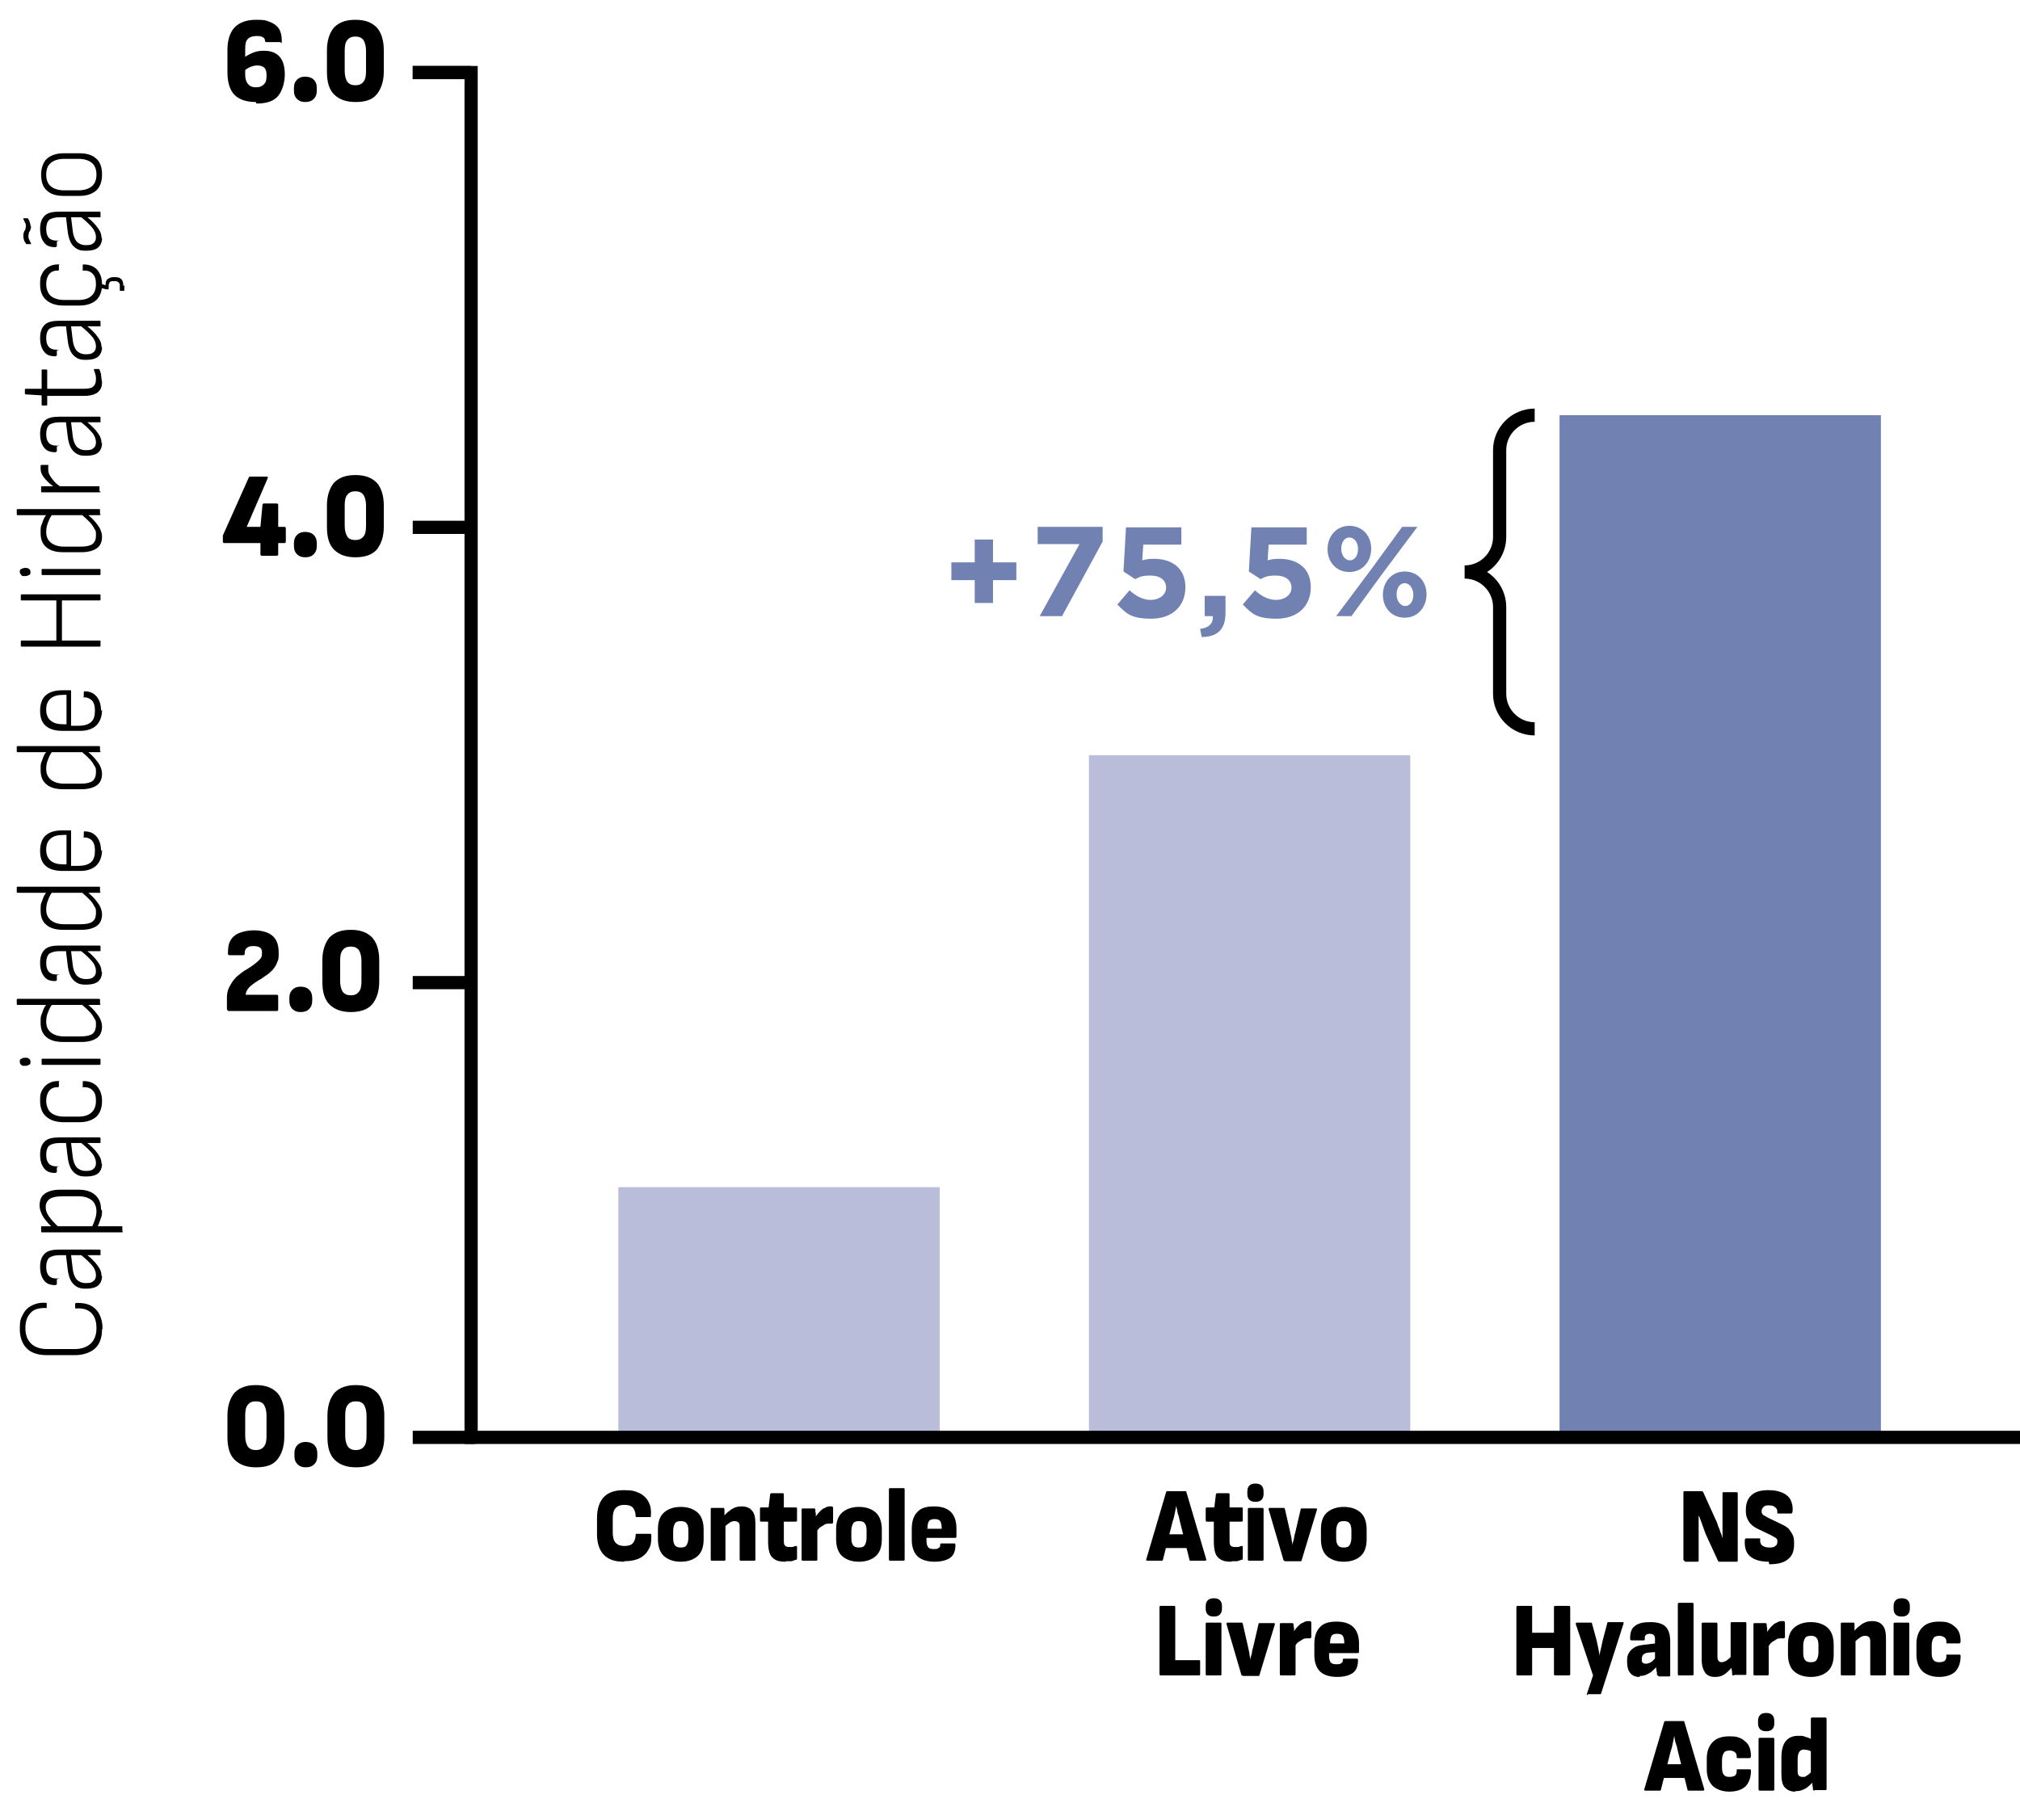 <svg xmlns="http://www.w3.org/2000/svg" id="Camada_1" data-name="Camada 1" version="1.1" viewBox="0 0 397.9 358.6"><defs><style> .cls-1 { fill: #babdd9; } .cls-1, .cls-2, .cls-3 { stroke-width: 0px; } .cls-2 { fill: #000; } .cls-4 { fill: none; stroke: #000; stroke-miterlimit: 10; stroke-width: 2.6px; } .cls-3 { fill: #7181b2; } </style></defs><g><path class="cls-2" d="M331.9,307.5c-.2,0-.3,0-.3-.3v-13.1c0-.2,0-.3.3-.3h3.3c.1,0,.2,0,.3.2l2.4,5.3c.2.4.4.8.5,1.3.2.4.4.9.5,1.3.2.4.3.8.4,1.2h0c0-.4,0-.8,0-1.2,0-.5,0-.9,0-1.4,0-.5,0-.9,0-1.2v-5c0-.2,0-.3.2-.3h2.5c.2,0,.3,0,.3.3v13.1c0,.2,0,.3-.3.3h-3.3c-.1,0-.2,0-.3-.2l-2.3-5c-.2-.4-.3-.8-.5-1.3s-.3-.9-.5-1.4c-.2-.5-.3-.9-.5-1.2h0c0,.4,0,.8,0,1.3,0,.5,0,.9,0,1.4v6.1c0,.2,0,.3-.3.3h-2.5Z"></path><path class="cls-2" d="M348.4,307.7c-1.7,0-2.9-.4-3.7-1.1-.8-.7-1.1-1.8-1-3.2,0-.2.1-.3.3-.3h2.5c.2,0,.3,0,.2.3,0,.5.1.8.4,1.1.3.2.7.4,1.3.4s1,0,1.3-.3c.3-.2.4-.4.4-.8s0-.3,0-.4c0-.1-.2-.3-.3-.4-.2-.1-.4-.2-.7-.4l-2.7-1.3c-.7-.3-1.2-.7-1.5-1-.4-.4-.6-.8-.8-1.3-.2-.5-.2-1-.2-1.6,0-1.2.4-2.2,1.1-2.8.7-.7,1.9-1,3.3-1s2,.2,2.8.5c.7.3,1.3.8,1.6,1.4s.5,1.4.4,2.3c0,.2-.1.4-.3.4h-2.5c0,0-.2,0-.2,0,0,0,0-.1,0-.3,0-.4-.1-.7-.4-.9-.3-.3-.7-.4-1.2-.4s-.8,0-1.1.3c-.2.2-.4.4-.4.8s0,.3.1.5.2.3.4.4c.2.1.4.2.7.4l2.7,1.3c.6.3,1.2.6,1.5,1s.6.8.8,1.3c.2.5.2,1,.2,1.7,0,1.3-.4,2.3-1.2,2.9-.8.7-2,1-3.7,1Z"></path><path class="cls-2" d="M299,330.1c-.2,0-.3,0-.3-.3v-13.1c0-.2,0-.3.3-.3h2.6c.2,0,.2,0,.2.3v5h4.3v-5c0-.2,0-.3.3-.3h2.6c.2,0,.3,0,.3.3v13.1c0,.2,0,.3-.3.3h-2.6c-.2,0-.3,0-.3-.3v-5.1h-4.3v5.1c0,.2,0,.3-.2.3h-2.6Z"></path><path class="cls-2" d="M312.8,334c-.2,0-.3-.1-.2-.3l1.2-3.6-3.4-10.1c0-.2,0-.3.2-.3h2.7c.2,0,.3,0,.3.2l.9,3.3c.1.4.2.9.3,1.4s.2,1,.3,1.6h0c0-.5.2-1.1.3-1.6.1-.5.2-1,.3-1.4l.9-3.4c0-.2.1-.2.3-.2h2.7c.2,0,.3.1.2.3l-4.4,13.7c0,.2-.2.2-.3.2h-2.4Z"></path><path class="cls-2" d="M322.9,330.4c-.8,0-1.4-.3-1.8-.8-.4-.5-.6-1.2-.6-2.2s.1-1.3.4-1.8.7-.8,1.2-1.1c.6-.3,1.3-.4,2.3-.5l1.7-.2v1.7s-1.3.1-1.3.1c-.5,0-.9.2-1.1.4-.2.2-.3.5-.3.9s0,.6.2.7c.1.1.3.2.6.2s.6-.1,1-.3c.3-.2.7-.6,1.1-1.1l.2,1.8c-.3.4-.7.7-1,1s-.7.5-1.1.7c-.4.2-.8.3-1.3.3ZM326.6,330.1c0,0-.1,0-.2,0,0,0,0-.1,0-.2,0-.2,0-.4-.1-.7s0-.6-.1-.9l-.2-.9v-4.2c0-.5,0-.8-.2-1s-.4-.3-.8-.3c-.7,0-1.1.3-1,1,0,.2,0,.3-.3.3h-2.3c-.2,0-.3-.1-.3-.3,0-1.1.2-2,.9-2.5.7-.6,1.7-.8,3.1-.8s2.4.3,3,.9c.6.6.9,1.6.9,2.9v4.2c0,.4,0,.8,0,1.2,0,.4,0,.8,0,1.2,0,.2,0,.3-.2.3h-2.1Z"></path><path class="cls-2" d="M330.8,330.1c-.2,0-.3,0-.3-.3v-13.7c0-.2,0-.3.3-.3h2.5c.2,0,.3,0,.3.3v13.7c0,.2,0,.3-.3.3h-2.5Z"></path><path class="cls-2" d="M337.8,330.4c-.9,0-1.5-.3-1.9-.8-.4-.6-.7-1.4-.7-2.6v-7c0-.2,0-.3.3-.3h2.5c.2,0,.3,0,.3.3v6.2c0,.4,0,.8.2,1,.1.2.4.3.6.3s.7-.1,1.1-.4c.4-.3.7-.6,1-.9l.2,2.1c-.3.3-.6.6-1,1s-.7.6-1.1.8c-.4.2-.9.3-1.4.3ZM341.5,330.1c-.2,0-.3,0-.3-.3,0-.2,0-.5-.1-.8,0-.3,0-.6,0-.8l-.2-1.3v-7c0-.2,0-.3.3-.3h2.5c.2,0,.3,0,.3.3v7.4c0,.4,0,.9,0,1.3,0,.4,0,.8,0,1.1,0,.2,0,.3-.2.3h-2.1Z"></path><path class="cls-2" d="M345.7,330.1c-.2,0-.3,0-.3-.3v-7.4c0-.4,0-.9,0-1.2,0-.4,0-.8,0-1.1,0-.2,0-.3.2-.3h2.1c.2,0,.2,0,.3.2,0,.2,0,.5.1.8,0,.3,0,.6,0,.8l.3,1.3v6.9c0,.2,0,.3-.3.3h-2.5ZM348.3,324.2l-.2-2.7c.3-.4.5-.7.9-1.1.3-.3.6-.6,1-.7.3-.2.6-.3.9-.3s.4,0,.5,0c.1,0,.2.2.2.4,0,.4,0,.8,0,1.3,0,.5,0,.9,0,1.4,0,.2-.1.3-.3.3,0,0-.2,0-.3,0-.1,0-.2,0-.3,0-.2,0-.5,0-.8.2s-.5.3-.8.5-.5.5-.7.8Z"></path><path class="cls-2" d="M356.7,330.4c-1.4,0-2.5-.4-3.3-1.1-.8-.7-1.2-1.9-1.2-3.3v-2c0-1.5.4-2.6,1.2-3.3s1.9-1.1,3.3-1.1,2.5.4,3.3,1.1,1.2,1.9,1.2,3.3v2c0,1.5-.4,2.6-1.2,3.3-.8.7-1.9,1.1-3.3,1.1ZM356.7,327.5c.5,0,.9-.1,1.1-.4.2-.3.4-.8.4-1.5v-1.4c0-.7-.1-1.2-.4-1.5-.2-.3-.6-.4-1.1-.4s-.9.1-1.1.4c-.2.3-.4.8-.4,1.5v1.4c0,.7.1,1.2.4,1.5.2.3.6.4,1.1.4Z"></path><path class="cls-2" d="M362.9,330.1c-.2,0-.3,0-.3-.3v-7.4c0-.4,0-.9,0-1.3,0-.4,0-.8,0-1.1,0-.2,0-.3.2-.3h2.2c.2,0,.2,0,.3.2,0,.1,0,.3,0,.5,0,.2,0,.4,0,.6,0,.2,0,.4,0,.6l.2,1.2v7c0,.2,0,.3-.3.3h-2.5ZM368.7,330.1c-.2,0-.3,0-.3-.3v-6.2c0-.4,0-.8-.2-1-.2-.2-.4-.3-.8-.3s-.7.1-1.1.4c-.3.2-.7.5-1,.9l-.2-2.1c.3-.3.6-.7,1-1,.4-.3.7-.6,1.2-.8.4-.2.9-.3,1.5-.3.9,0,1.6.3,2,.8.5.5.7,1.4.7,2.6v7c0,.2,0,.3-.3.3h-2.5Z"></path><path class="cls-2" d="M374.6,318.5c-.5,0-.9-.1-1.2-.4-.3-.3-.4-.7-.4-1.2v-.4c0-.5.1-.9.4-1.2.3-.3.7-.4,1.2-.4s.9.1,1.2.4c.3.3.4.7.4,1.2v.4c0,.5-.1.9-.4,1.2-.3.3-.7.4-1.2.4ZM373.3,330.1c-.2,0-.3,0-.3-.3v-9.8c0-.2,0-.3.3-.3h2.5c.2,0,.3,0,.3.3v9.8c0,.2,0,.3-.3.3h-2.5Z"></path><path class="cls-2" d="M382,330.4c-1.4,0-2.5-.4-3.3-1.1-.8-.8-1.2-1.9-1.2-3.3v-2.1c0-1.4.4-2.5,1.2-3.3.8-.8,1.9-1.1,3.3-1.1s1.8.2,2.4.5c.6.4,1.1.8,1.4,1.4.3.6.4,1.3.4,2,0,.2-.1.4-.3.4h-2.3c-.2,0-.2,0-.2-.3,0-.4-.1-.7-.4-.9-.3-.2-.6-.3-1-.3s-.9.1-1.1.4c-.2.3-.4.8-.4,1.5v1.4c0,.7.1,1.2.4,1.5.2.3.6.4,1.1.4s.8-.1,1.1-.3c.2-.2.3-.5.3-.9s0-.3.2-.3h2.3c.2,0,.3,0,.3.3,0,1.2-.3,2.2-1,3-.7.7-1.8,1.1-3.3,1.1Z"></path><path class="cls-2" d="M324.1,352.8c-.2,0-.3-.1-.2-.3l3.9-13.2c0-.2.2-.2.3-.2h3.4c.2,0,.3,0,.3.2l3.9,13.2c0,.2,0,.3-.2.3h-2.8c-.2,0-.3,0-.3-.2l-1.9-7.6c-.1-.5-.2-1-.4-1.5s-.2-1-.3-1.5h0c-.1.5-.2,1-.3,1.5s-.2,1-.4,1.5l-1.9,7.5c0,.2-.1.3-.3.3h-2.8ZM327.4,350.3l.5-2.7h3.9l.5,2.7h-4.9Z"></path><path class="cls-2" d="M340.7,353c-1.4,0-2.5-.4-3.3-1.1-.8-.8-1.2-1.9-1.2-3.3v-2.1c0-1.4.4-2.5,1.2-3.3.8-.8,1.9-1.1,3.3-1.1s1.8.2,2.4.5c.6.4,1.1.8,1.4,1.4.3.6.4,1.3.4,2,0,.2-.1.4-.3.4h-2.3c-.2,0-.2,0-.2-.3,0-.4-.1-.7-.4-.9-.3-.2-.6-.3-1-.3s-.9.1-1.1.4c-.2.3-.4.8-.4,1.5v1.4c0,.7.1,1.2.4,1.5.2.3.6.4,1.1.4s.8-.1,1.1-.3c.2-.2.3-.5.3-.9s0-.3.2-.3h2.3c.2,0,.3,0,.3.3,0,1.2-.3,2.2-1,3-.7.7-1.8,1.1-3.3,1.1Z"></path><path class="cls-2" d="M347.9,341.1c-.5,0-.9-.1-1.2-.4-.3-.3-.4-.7-.4-1.2v-.4c0-.5.1-.9.4-1.2.3-.3.7-.4,1.2-.4s.9.1,1.2.4c.3.3.4.7.4,1.2v.4c0,.5-.1.9-.4,1.2-.3.3-.7.4-1.2.4ZM346.7,352.8c-.2,0-.3,0-.3-.3v-9.8c0-.2,0-.3.3-.3h2.5c.2,0,.3,0,.3.3v9.8c0,.2,0,.3-.3.3h-2.5Z"></path><path class="cls-2" d="M353.6,353c-.9,0-1.5-.3-2-.8s-.7-1.4-.7-2.7v-3.2c0-1.5.3-2.6.9-3.3.6-.7,1.4-1,2.4-1s.9,0,1.4.2c.5.1.9.3,1.3.5v2.5c-.2-.2-.5-.3-.8-.4-.3,0-.6-.1-.8-.1-.4,0-.7.2-.9.5-.2.3-.3.8-.3,1.4v2.2c0,.4,0,.8.2,1,.2.2.4.3.8.3s.5,0,.7-.2c.2-.1.5-.3.7-.5.2-.2.4-.4.7-.7l.2,2.1c-.3.3-.6.7-1,1-.3.3-.7.6-1.2.8-.4.2-.9.3-1.5.3ZM357.4,352.8c-.2,0-.2,0-.3-.3,0-.2,0-.5-.1-.8,0-.3,0-.6,0-.8l-.3-1.3v-10.9c0-.2,0-.3.3-.3h2.5c.2,0,.3,0,.3.3v11.4c0,.3,0,.6,0,.8s0,.5,0,.8c0,.3,0,.5,0,.7,0,.2,0,.3-.2.3h-2.1Z"></path></g><g><path class="cls-2" d="M226,307.5c-.2,0-.3-.1-.2-.3l3.9-13.2c0-.2.2-.2.3-.2h3.4c.2,0,.3,0,.3.2l3.9,13.2c0,.2,0,.3-.2.3h-2.8c-.2,0-.3,0-.3-.2l-1.9-7.6c-.1-.5-.2-1-.4-1.5-.1-.5-.2-1-.3-1.5h0c-.1.5-.2,1-.3,1.5-.1.5-.2,1-.4,1.5l-1.9,7.5c0,.2-.1.3-.3.3h-2.8ZM229.2,305l.5-2.7h3.9l.5,2.7h-4.9Z"></path><path class="cls-2" d="M242.5,307.7c-.8,0-1.5-.1-2-.4s-.9-.7-1.1-1.3c-.2-.6-.3-1.4-.3-2.3v-3.9h-1.3c-.2,0-.3,0-.3-.3v-2.2c0-.2,0-.3.3-.3h1.4l.3-2.5c0-.2.1-.3.3-.3h2.1c.2,0,.3,0,.3.3v2.5h2.3c.2,0,.3,0,.3.3v2.2c0,.2,0,.3-.3.3h-2.3v3.7c0,.4,0,.8.2,1,.2.2.4.3.8.3s.4,0,.6,0c.2,0,.4-.1.7-.2.2,0,.3,0,.3.2v2.2c0,.2,0,.3-.2.3-.3.1-.6.2-.9.3-.3,0-.7,0-1,0Z"></path><path class="cls-2" d="M247.3,295.9c-.5,0-.9-.1-1.2-.4-.3-.3-.4-.7-.4-1.2v-.4c0-.5.1-.9.4-1.2s.7-.4,1.2-.4.9.1,1.2.4c.3.3.4.7.4,1.2v.4c0,.5-.1.9-.4,1.2-.3.3-.7.4-1.2.4ZM246.1,307.5c-.2,0-.3,0-.3-.3v-9.8c0-.2,0-.3.3-.3h2.5c.2,0,.3,0,.3.3v9.8c0,.2,0,.3-.3.3h-2.5Z"></path><path class="cls-2" d="M253.1,307.5c-.2,0-.3,0-.3-.2l-2.9-9.9c0-.2,0-.3.2-.3h2.7c.2,0,.2,0,.3.2l1,4.4c.1.5.2.9.3,1.4,0,.5.2.9.2,1.4h0c0-.5.2-1,.3-1.4,0-.5.2-.9.3-1.4l1-4.3c0-.2.1-.2.3-.2h2.7c.2,0,.3.1.2.3l-3,9.9c0,.2-.1.2-.3.2h-3.1Z"></path><path class="cls-2" d="M264.7,307.7c-1.4,0-2.5-.4-3.3-1.1-.8-.7-1.2-1.9-1.2-3.3v-2c0-1.5.4-2.6,1.2-3.3.8-.7,1.9-1.1,3.3-1.1s2.5.4,3.3,1.1,1.2,1.9,1.2,3.3v2c0,1.5-.4,2.6-1.2,3.3-.8.7-1.9,1.1-3.3,1.1ZM264.7,304.9c.5,0,.9-.1,1.1-.4.2-.3.4-.8.4-1.5v-1.4c0-.7-.1-1.2-.4-1.5-.2-.3-.6-.4-1.1-.4s-.9.1-1.1.4c-.2.3-.4.8-.4,1.5v1.4c0,.7.1,1.2.4,1.5.2.3.6.4,1.1.4Z"></path><path class="cls-2" d="M228.7,330.1c-.2,0-.3,0-.3-.3v-13.1c0-.2,0-.3.3-.3h2.6c.1,0,.2,0,.2.3v10.4h4.7c.2,0,.2,0,.2.3v2.4c0,.2,0,.3-.2.3h-7.5Z"></path><path class="cls-2" d="M239.1,318.5c-.5,0-.9-.1-1.2-.4-.3-.3-.4-.7-.4-1.2v-.4c0-.5.1-.9.4-1.2s.7-.4,1.2-.4.9.1,1.2.4c.3.3.4.7.4,1.2v.4c0,.5-.1.9-.4,1.2-.3.3-.7.4-1.2.4ZM237.8,330.1c-.2,0-.3,0-.3-.3v-9.8c0-.2,0-.3.3-.3h2.5c.2,0,.3,0,.3.3v9.8c0,.2,0,.3-.3.3h-2.5Z"></path><path class="cls-2" d="M244.8,330.1c-.2,0-.3,0-.3-.2l-2.9-9.9c0-.2,0-.3.2-.3h2.7c.2,0,.2,0,.3.2l1,4.4c.1.5.2.9.3,1.4,0,.5.2.9.2,1.4h0c0-.5.2-1,.3-1.4,0-.5.2-.9.3-1.4l1-4.3c0-.2.1-.2.3-.2h2.7c.2,0,.3.1.2.3l-3,9.9c0,.2-.1.2-.3.2h-3.1Z"></path><path class="cls-2" d="M252.4,330.1c-.2,0-.3,0-.3-.3v-7.4c0-.4,0-.9,0-1.2,0-.4,0-.8,0-1.1,0-.2,0-.3.2-.3h2.2c.2,0,.2,0,.3.2,0,.2,0,.5.1.8,0,.3,0,.6,0,.8l.3,1.3v6.9c0,.2,0,.3-.3.3h-2.5ZM255,324.2l-.2-2.7c.3-.4.5-.7.9-1.1.3-.3.6-.6,1-.7.3-.2.6-.3.9-.3s.4,0,.5,0c.1,0,.2.2.2.4,0,.4,0,.8,0,1.3,0,.5,0,.9,0,1.4,0,.2-.1.3-.3.3,0,0-.2,0-.3,0-.1,0-.2,0-.3,0-.2,0-.5,0-.8.2s-.5.3-.8.5c-.3.2-.5.5-.7.8Z"></path><path class="cls-2" d="M263.4,330.4c-1.5,0-2.7-.4-3.4-1.1-.7-.7-1.1-1.8-1.1-3.2v-2.2c0-1.5.4-2.6,1.1-3.3.7-.8,1.8-1.1,3.3-1.1s2.6.4,3.3,1.1c.7.7,1.1,1.8,1.1,3.2v1.6c0,.2,0,.3-.3.3h-5.6v.6c0,.5.1.9.3,1.2.2.3.6.4,1.1.4s.7,0,1-.2.3-.4.3-.6,0-.3.3-.3h2.4c.2,0,.3,0,.3.3,0,1.1-.3,2-1,2.5-.7.5-1.7.8-3.2.8ZM261.9,323.8h2.9c0-.7-.1-1.2-.3-1.5-.2-.3-.6-.4-1.1-.4s-.9.1-1.1.4c-.2.3-.3.7-.3,1.4h0Z"></path></g><g><path class="cls-2" d="M122.9,307.7c-1.7,0-3-.4-3.9-1.3-.9-.9-1.4-2.3-1.4-4.1v-3.2c0-1.9.5-3.3,1.4-4.2.9-.9,2.2-1.3,3.9-1.3s2.2.2,3.1.6c.8.4,1.4,1,1.8,1.8.4.8.5,1.7.4,2.7,0,0,0,.2,0,.2s-.1,0-.2,0h-2.6c-.2,0-.2-.1-.2-.3,0-.6-.2-1.1-.5-1.5-.3-.4-.9-.6-1.7-.6s-1.3.2-1.7.6c-.4.4-.6,1.1-.6,2v2.9c0,.9.2,1.6.6,2,.4.4.9.6,1.7.6s1.4-.2,1.7-.6.5-.9.5-1.5c0-.2,0-.3.2-.3h2.6c.2,0,.3,0,.3.3,0,1,0,1.9-.5,2.7-.4.8-1,1.4-1.8,1.8s-1.8.6-3,.6Z"></path><path class="cls-2" d="M134.1,307.7c-1.4,0-2.5-.4-3.3-1.1-.8-.7-1.2-1.9-1.2-3.3v-2c0-1.5.4-2.6,1.2-3.3s1.9-1.1,3.3-1.1,2.5.4,3.3,1.1c.8.7,1.2,1.9,1.2,3.3v2c0,1.5-.4,2.6-1.2,3.3-.8.7-1.9,1.1-3.3,1.1ZM134.1,304.9c.5,0,.9-.1,1.1-.4.2-.3.4-.8.4-1.5v-1.4c0-.7-.1-1.2-.4-1.5-.2-.3-.6-.4-1.1-.4s-.9.1-1.1.4c-.2.3-.4.8-.4,1.5v1.4c0,.7.1,1.2.4,1.5.2.3.6.4,1.1.4Z"></path><path class="cls-2" d="M140.3,307.5c-.2,0-.3,0-.3-.3v-7.4c0-.4,0-.9,0-1.3,0-.4,0-.8,0-1.1,0-.2,0-.3.2-.3h2.2c.2,0,.2,0,.3.2,0,.1,0,.3,0,.5,0,.2,0,.4,0,.6,0,.2,0,.4,0,.6l.2,1.2v7c0,.2,0,.3-.3.3h-2.5ZM146,307.5c-.2,0-.3,0-.3-.3v-6.2c0-.4,0-.8-.2-1s-.4-.3-.8-.3-.7.1-1.1.4c-.3.2-.7.5-1,.9l-.2-2.1c.3-.3.6-.7,1-1,.4-.3.7-.6,1.2-.8.4-.2.9-.3,1.5-.3.9,0,1.6.3,2,.8.5.5.7,1.4.7,2.6v7c0,.2,0,.3-.3.3h-2.5Z"></path><path class="cls-2" d="M154.7,307.7c-.8,0-1.5-.1-2-.4s-.9-.7-1.1-1.3-.3-1.4-.3-2.3v-3.9h-1.3c-.2,0-.3,0-.3-.3v-2.2c0-.2,0-.3.3-.3h1.4l.3-2.5c0-.2.1-.3.3-.3h2.1c.2,0,.3,0,.3.3v2.5h2.3c.2,0,.3,0,.3.3v2.2c0,.2,0,.3-.3.3h-2.3v3.7c0,.4,0,.8.2,1,.2.2.4.3.8.3s.4,0,.6,0c.2,0,.4-.1.7-.2.2,0,.3,0,.3.2v2.2c0,.2,0,.3-.2.3-.3.1-.6.2-.9.3-.3,0-.7,0-1,0Z"></path><path class="cls-2" d="M158.2,307.5c-.2,0-.3,0-.3-.3v-7.4c0-.4,0-.9,0-1.2,0-.4,0-.8,0-1.1,0-.2,0-.3.2-.3h2.2c.2,0,.2,0,.3.2,0,.2,0,.5.1.8,0,.3,0,.6,0,.8l.3,1.3v6.9c0,.2,0,.3-.3.3h-2.5ZM160.8,301.6l-.2-2.7c.3-.4.5-.7.9-1.1.3-.3.6-.6,1-.7.3-.2.6-.3.9-.3s.4,0,.5,0c.1,0,.2.2.2.4,0,.4,0,.8,0,1.3,0,.5,0,.9,0,1.4,0,.2-.1.3-.3.3,0,0-.2,0-.3,0-.1,0-.2,0-.3,0-.2,0-.5,0-.8.2s-.5.3-.8.5c-.3.2-.5.5-.7.8Z"></path><path class="cls-2" d="M169.2,307.7c-1.4,0-2.5-.4-3.3-1.1-.8-.7-1.2-1.9-1.2-3.3v-2c0-1.5.4-2.6,1.2-3.3s1.9-1.1,3.3-1.1,2.5.4,3.3,1.1,1.2,1.9,1.2,3.3v2c0,1.5-.4,2.6-1.2,3.3-.8.7-1.9,1.1-3.3,1.1ZM169.2,304.9c.5,0,.9-.1,1.1-.4.2-.3.4-.8.4-1.5v-1.4c0-.7-.1-1.2-.4-1.5-.2-.3-.6-.4-1.1-.4s-.9.1-1.1.4c-.2.3-.4.8-.4,1.5v1.4c0,.7.1,1.2.4,1.5.2.3.6.4,1.1.4Z"></path><path class="cls-2" d="M175.4,307.5c-.2,0-.3,0-.3-.3v-13.7c0-.2,0-.3.3-.3h2.5c.2,0,.3,0,.3.3v13.7c0,.2,0,.3-.3.3h-2.5Z"></path><path class="cls-2" d="M184.1,307.7c-1.5,0-2.7-.4-3.4-1.1-.7-.7-1.1-1.8-1.1-3.2v-2.2c0-1.5.4-2.6,1.1-3.3.7-.8,1.8-1.1,3.3-1.1s2.6.4,3.3,1.1c.7.7,1.1,1.8,1.1,3.2v1.6c0,.2,0,.3-.3.3h-5.6v.6c0,.5.1.9.3,1.2s.6.4,1.1.4.7,0,1-.2.3-.4.3-.6,0-.3.3-.3h2.4c.2,0,.3,0,.3.3,0,1.1-.3,2-1,2.5-.7.5-1.7.8-3.2.8ZM182.6,301.2h2.9c0-.7-.1-1.2-.3-1.5-.2-.3-.6-.4-1.1-.4s-.9.1-1.1.4c-.2.3-.3.7-.3,1.4h0Z"></path></g><g><path class="cls-2" d="M50.4,289.1c-1.8,0-3.2-.5-4.2-1.5-1-1-1.4-2.5-1.4-4.5v-4.2c0-1.9.5-3.4,1.4-4.5,1-1,2.3-1.5,4.2-1.5s3.2.5,4.2,1.5c.9,1,1.4,2.5,1.4,4.5v4.2c0,1.9-.5,3.4-1.4,4.5s-2.3,1.5-4.2,1.5ZM50.4,285.7c.7,0,1.2-.2,1.6-.7.4-.5.5-1.2.5-2.1v-4c0-.9-.2-1.6-.5-2.1s-.9-.7-1.6-.7-1.2.2-1.6.7-.5,1.2-.5,2.1v4c0,.9.2,1.6.5,2.1.4.5.9.7,1.6.7Z"></path><path class="cls-2" d="M60.2,289.1c-.7,0-1.2-.2-1.6-.6-.4-.4-.6-.9-.6-1.6v-.6c0-.7.2-1.2.6-1.6.4-.4.9-.6,1.6-.6s1.3.2,1.7.6c.4.4.6.9.6,1.6v.6c0,.7-.2,1.2-.6,1.6-.4.4-.9.6-1.7.6Z"></path><path class="cls-2" d="M70.1,289.1c-1.8,0-3.2-.5-4.2-1.5-1-1-1.4-2.5-1.4-4.5v-4.2c0-1.9.5-3.4,1.4-4.5,1-1,2.3-1.5,4.2-1.5s3.2.5,4.2,1.5c.9,1,1.4,2.5,1.4,4.5v4.2c0,1.9-.5,3.4-1.4,4.5s-2.3,1.5-4.2,1.5ZM70.1,285.7c.7,0,1.2-.2,1.6-.7.4-.5.5-1.2.5-2.1v-4c0-.9-.2-1.6-.5-2.1s-.9-.7-1.6-.7-1.2.2-1.6.7c-.4.5-.5,1.2-.5,2.1v4c0,.9.2,1.6.5,2.1.4.5.9.7,1.6.7Z"></path></g><g><path class="cls-2" d="M45,199.1c-.2,0-.3-.1-.3-.3v-2.2c0-.7.1-1.4.4-2,.3-.6.6-1.1,1-1.6.4-.5.9-.9,1.3-1.2.5-.4,1-.7,1.5-1,.5-.3.9-.6,1.3-.9.4-.3.7-.6,1-.9.3-.3.4-.7.4-1v-.4c0-.4-.1-.7-.4-.9s-.7-.3-1.3-.3-1,.1-1.3.4c-.3.2-.4.6-.4,1.1,0,.2-.1.3-.3.3h-2.7c-.2,0-.3-.1-.3-.3,0-1.1.1-1.9.5-2.6.4-.7,1-1.2,1.8-1.5s1.7-.5,2.8-.5c1.6,0,2.9.4,3.7,1.1.8.7,1.2,1.8,1.2,3.3s-.1,1.4-.3,1.9c-.2.6-.5,1-.9,1.5-.4.4-.8.8-1.3,1.1s-.9.7-1.4.9c-.5.3-.9.6-1.3.9-.4.3-.7.6-.9.9-.2.3-.4.7-.4,1.1h6.1c.2,0,.3.1.3.3v2.6c0,.2-.1.3-.3.3h-9.7Z"></path><path class="cls-2" d="M59.2,199.4c-.7,0-1.2-.2-1.6-.6-.4-.4-.6-.9-.6-1.6v-.6c0-.7.2-1.2.6-1.6.4-.4.9-.6,1.6-.6s1.3.2,1.7.6c.4.4.6.9.6,1.6v.6c0,.7-.2,1.2-.6,1.6-.4.4-.9.6-1.7.6Z"></path><path class="cls-2" d="M69.1,199.4c-1.8,0-3.2-.5-4.2-1.5-1-1-1.4-2.5-1.4-4.5v-4.2c0-1.9.5-3.4,1.4-4.5,1-1,2.3-1.5,4.2-1.5s3.2.5,4.2,1.5c.9,1,1.4,2.5,1.4,4.5v4.2c0,1.9-.5,3.4-1.4,4.5-.9,1-2.3,1.5-4.2,1.5ZM69.1,196.1c.7,0,1.2-.2,1.6-.7.4-.5.5-1.2.5-2.1v-4c0-.9-.2-1.6-.5-2.1-.4-.5-.9-.7-1.6-.7s-1.2.2-1.6.7c-.4.5-.5,1.2-.5,2.1v4c0,.9.2,1.6.5,2.1.4.5.9.7,1.6.7Z"></path></g><g><path class="cls-2" d="M50.4,20.1c-1.9,0-3.3-.5-4.2-1.4-.9-.9-1.4-2.4-1.4-4.5v-4.4c0-1.9.5-3.4,1.4-4.4,1-1,2.4-1.5,4.2-1.5s1.9.1,2.7.4,1.4.7,1.8,1.3c.4.6.6,1.4.6,2.4s-.1.3-.3.3h-2.7c-.2,0-.3-.1-.3-.3,0-.3-.2-.6-.5-.7-.3-.2-.8-.2-1.3-.2s-1.3.2-1.6.6c-.4.4-.5,1-.5,2v5.1c0,.7.2,1.3.5,1.7.3.4.8.7,1.6.7s1.2-.2,1.6-.6c.4-.4.5-.9.5-1.6v-.4c0-.6-.2-1.1-.5-1.3-.3-.3-.8-.4-1.3-.4s-.9.1-1.4.3c-.5.2-.9.5-1.4.9v-2.6c.6-.5,1.2-.8,1.9-1.1.7-.3,1.4-.4,2.2-.4,1.4,0,2.4.4,3.1,1.2s1,2,1,3.5-.5,3.3-1.4,4.3c-.9,1-2.3,1.4-4.2,1.4Z"></path><path class="cls-2" d="M60.1,20.1c-.7,0-1.2-.2-1.6-.6-.4-.4-.6-.9-.6-1.6v-.6c0-.7.2-1.2.6-1.6s.9-.6,1.6-.6,1.3.2,1.7.6.6.9.6,1.6v.6c0,.7-.2,1.2-.6,1.6-.4.4-.9.6-1.7.6Z"></path><path class="cls-2" d="M70,20.1c-1.8,0-3.2-.5-4.2-1.5s-1.4-2.5-1.4-4.5v-4.2c0-1.9.5-3.4,1.4-4.5,1-1,2.3-1.5,4.2-1.5s3.2.5,4.2,1.5c.9,1,1.4,2.5,1.4,4.5v4.2c0,1.9-.5,3.4-1.4,4.5s-2.3,1.5-4.2,1.5ZM70,16.8c.7,0,1.2-.2,1.6-.7.4-.5.5-1.2.5-2.1v-4c0-.9-.2-1.6-.5-2.1-.4-.5-.9-.7-1.6-.7s-1.2.2-1.6.7c-.4.5-.5,1.2-.5,2.1v4c0,.9.2,1.6.5,2.1.4.5.9.7,1.6.7Z"></path></g><g><path class="cls-2" d="M51.6,109.5c-.2,0-.3-.1-.3-.3v-2.2h-7.1c-.2,0-.3-.1-.3-.3v-.7c0-.2,0-.4,0-.5l5.1-11.4c0-.2.2-.2.4-.2h3.1c.3,0,.3.1.2.4l-4.1,9.5h2.7l.4-4.3c0-.2.1-.3.3-.3h2.5c.2,0,.3.1.3.3v4.3h1.2c.2,0,.3.1.3.3v2.6c0,.2-.1.3-.3.3h-1.2v2.2c0,.2-.1.3-.3.3h-3Z"></path><path class="cls-2" d="M60.1,109.8c-.7,0-1.2-.2-1.6-.6s-.6-.9-.6-1.6v-.6c0-.7.2-1.2.6-1.6.4-.4.9-.6,1.6-.6s1.3.2,1.7.6c.4.4.6.9.6,1.6v.6c0,.7-.2,1.2-.6,1.6s-.9.6-1.7.6Z"></path><path class="cls-2" d="M70,109.8c-1.8,0-3.2-.5-4.2-1.5-1-1-1.4-2.5-1.4-4.5v-4.2c0-1.9.5-3.4,1.4-4.5,1-1,2.3-1.5,4.2-1.5s3.2.5,4.2,1.5c.9,1,1.4,2.5,1.4,4.5v4.2c0,1.9-.5,3.4-1.4,4.5-.9,1-2.3,1.5-4.2,1.5ZM70,106.4c.7,0,1.2-.2,1.6-.7.4-.5.5-1.2.5-2.1v-4c0-.9-.2-1.6-.5-2.1-.4-.5-.9-.7-1.6-.7s-1.2.2-1.6.7-.5,1.2-.5,2.1v4c0,.9.2,1.6.5,2.1s.9.7,1.6.7Z"></path></g><g><path class="cls-2" d="M20.1,261.9c0,1.7-.5,3-1.4,3.8s-2.3,1.3-4,1.3h-5.4c-1.7,0-3.1-.4-4-1.3-.9-.9-1.4-2.2-1.4-3.9s.2-2,.6-2.8c.4-.8,1-1.4,1.8-1.8s1.7-.6,2.8-.5c0,0,0,0,.1,0,0,0,0,0,0,.1v.8c0,.1,0,.2-.2.1-1.3,0-2.3.2-3,1s-1,1.7-1,3,.4,2.3,1.1,3c.7.7,1.8,1.1,3.2,1.1h5.4c1.4,0,2.4-.4,3.2-1.1.7-.7,1.1-1.7,1.1-3s-.3-2.3-1-3c-.7-.7-1.7-1-3-.9-.1,0-.2,0-.2-.1v-.8c0,0,0-.1.2-.2,1.1,0,2,.1,2.8.5.8.4,1.4,1,1.8,1.8.4.8.6,1.7.6,2.8Z"></path><path class="cls-2" d="M19.8,247.2s0,0,0,.1c0,0,0,0-.2,0-.3,0-.6,0-1,0-.4,0-.8,0-1.2,0h-.6s-5,0-5,0c-1,0-1.6.2-2.1.5-.4.4-.6,1-.6,1.8,0,1.6.7,2.3,2,2.3s.1,0,.1.2v.9c0,0,0,.1-.3.2-.9,0-1.7-.2-2.2-.9-.5-.6-.8-1.5-.8-2.7,0-1.2.3-2,.9-2.6s1.6-.8,2.9-.8h5.3c.5,0,1,0,1.4,0,.4,0,.8,0,1.2,0,.1,0,.2,0,.2.2v.8ZM20.1,251.4c0,.8-.3,1.5-.8,1.9s-1.3.6-2.3.6-1.4-.1-1.9-.4-.9-.7-1.2-1.3-.5-1.4-.6-2.4l-.3-2.5h1l.3,2.5c.1,1.1.4,1.8.8,2.3.4.4,1,.7,1.8.7s1.2-.1,1.5-.4c.4-.3.5-.7.5-1.2s-.2-1.2-.7-1.8c-.5-.6-1.2-1.3-2.2-2.1h1.2c.7.5,1.2,1.1,1.6,1.5.4.5.7.9.9,1.3s.3.9.3,1.3Z"></path><path class="cls-2" d="M20.1,238.5c0,.5,0,1.1-.3,1.7-.2.6-.4,1.2-.7,1.7h-1.1c.3-.5.5-1,.7-1.6.2-.6.3-1.1.3-1.6,0-.9-.3-1.7-.9-2.2s-1.5-.8-2.6-.8h-3.3c-1.1,0-1.9.2-2.4.5-.5.4-.8.9-.8,1.6s.2,1.2.6,1.8c.4.6,1.1,1.4,2,2.2h-1.3c-.6-.5-1-1-1.4-1.5-.4-.5-.6-.9-.8-1.4-.2-.5-.3-.9-.3-1.4,0-1,.3-1.8,1-2.3.7-.5,1.7-.8,3.1-.8h3.5c1.4,0,2.5.3,3.3,1,.8.7,1.2,1.6,1.2,2.9ZM24.2,242.6c0,.1,0,.2-.2.2h-13.2c-.4,0-.8,0-1.2,0s-.9,0-1.3,0c-.1,0-.2,0-.2-.2v-.8c0-.1,0-.2.1-.2.2,0,.4,0,.7,0,.2,0,.5,0,.7,0s.4,0,.6,0h.7s13,0,13,0c.1,0,.2,0,.2.1v.9Z"></path><path class="cls-2" d="M19.8,225.1s0,0,0,.1c0,0,0,0-.2,0-.3,0-.6,0-1,0s-.8,0-1.2,0h-.6s-5,0-5,0c-1,0-1.6.2-2.1.5-.4.4-.6,1-.6,1.8,0,1.6.7,2.3,2,2.3s.1,0,.1.2v.9c0,0,0,.1-.3.2-.9,0-1.7-.2-2.2-.9-.5-.6-.8-1.5-.8-2.7,0-1.2.3-2,.9-2.6.6-.6,1.6-.8,2.9-.8h5.3c.5,0,1,0,1.4,0,.4,0,.8,0,1.2,0,.1,0,.2,0,.2.2v.8ZM20.1,229.3c0,.8-.3,1.5-.8,1.9-.5.4-1.3.6-2.3.6s-1.4-.1-1.9-.4c-.5-.3-.9-.7-1.2-1.3s-.5-1.4-.6-2.4l-.3-2.5h1l.3,2.5c.1,1.1.4,1.8.8,2.3.4.4,1,.7,1.8.7s1.2-.1,1.5-.4c.4-.3.5-.7.5-1.2s-.2-1.2-.7-1.8c-.5-.6-1.2-1.3-2.2-2.1h1.2c.7.5,1.2,1.1,1.6,1.5.4.5.7.9.9,1.3s.3.9.3,1.3Z"></path><path class="cls-2" d="M20.1,216.9c0,1.4-.4,2.4-1.1,3.1-.8.7-1.9,1.1-3.3,1.1h-3.2c-1.5,0-2.6-.4-3.4-1.1-.8-.7-1.2-1.7-1.2-3.1s.1-1.5.4-2.1c.3-.6.7-1,1.2-1.3.5-.3,1.1-.5,1.8-.5s.3,0,.3.2v.9c0,0,0,.1-.2.1-.7,0-1.3.2-1.7.7-.4.5-.6,1.2-.6,2s.3,1.8.9,2.3,1.5.8,2.6.8h2.9c1.1,0,2-.3,2.5-.8.6-.5.9-1.3.9-2.3s-.2-1.6-.6-2c-.4-.5-1-.7-1.8-.7s-.2,0-.2-.1v-.9c0-.1,0-.2.1-.2,1.1,0,2,.3,2.7,1,.6.7,1,1.6,1,2.9Z"></path><path class="cls-2" d="M6,209.2c0,.3,0,.5-.3.6-.2.1-.4.2-.7.2h-.2c-.3,0-.5,0-.6-.2-.2-.1-.3-.3-.3-.6s0-.5.3-.6c.2-.1.4-.2.6-.2h.2c.3,0,.5,0,.7.2.2.1.3.3.3.6ZM19.8,209.6c0,.1,0,.2-.2.2h-11.3c0,0-.1,0-.1-.2v-.9c0,0,0-.1.1-.1h11.3c.1,0,.2,0,.2.1v.9Z"></path><path class="cls-2" d="M19.8,197.8c0,.1,0,.2-.2.2-.3,0-.7,0-1.1,0-.4,0-.8,0-1.1,0h-.7c0,0-13.2,0-13.2,0-.1,0-.2,0-.2-.2v-.8c0-.1,0-.2.2-.2h13.5c.3,0,.5,0,.8,0,.3,0,.6,0,.9,0s.5,0,.8,0c.1,0,.2,0,.2.2v.8ZM20.1,202.2c0,1-.3,1.8-1,2.3-.7.5-1.7.8-3.1.8h-3.5c-1.5,0-2.6-.3-3.4-1-.8-.7-1.1-1.6-1.1-2.8s0-1.2.3-1.9c.2-.6.4-1.2.8-1.6h1.1c-.4.5-.6,1.1-.8,1.6s-.3,1.1-.3,1.7c0,.9.3,1.6.9,2.1.6.5,1.5.8,2.6.8h3.4c1,0,1.8-.2,2.2-.5s.7-.9.7-1.7,0-.9-.3-1.3c-.2-.4-.5-.9-.9-1.3-.4-.4-.9-.9-1.5-1.4h1.2c.6.5,1.1,1,1.5,1.5.4.5.7.9.9,1.4.2.5.3.9.3,1.5Z"></path><path class="cls-2" d="M19.8,187.3s0,0,0,.1c0,0,0,0-.2,0-.3,0-.6,0-1,0-.4,0-.8,0-1.2,0h-.6s-5,0-5,0c-1,0-1.6.2-2.1.5-.4.4-.6,1-.6,1.8,0,1.6.7,2.3,2,2.3s.1,0,.1.2v.9c0,0,0,.1-.3.2-.9,0-1.7-.2-2.2-.9-.5-.6-.8-1.5-.8-2.7,0-1.2.3-2,.9-2.6.6-.6,1.6-.8,2.9-.8h5.3c.5,0,1,0,1.4,0,.4,0,.8,0,1.2,0,.1,0,.2,0,.2.2v.8ZM20.1,191.5c0,.8-.3,1.5-.8,1.9s-1.3.6-2.3.6-1.4-.1-1.9-.4-.9-.7-1.2-1.3-.5-1.4-.6-2.4l-.3-2.5h1l.3,2.5c.1,1.1.4,1.8.8,2.3.4.4,1,.7,1.8.7s1.2-.1,1.5-.4c.4-.3.5-.7.5-1.2s-.2-1.2-.7-1.8-1.2-1.3-2.2-2.1h1.2c.7.5,1.2,1.1,1.6,1.5.4.5.7.9.9,1.3.2.4.3.9.3,1.3Z"></path><path class="cls-2" d="M19.8,175.7c0,.1,0,.2-.2.2-.3,0-.7,0-1.1,0-.4,0-.8,0-1.1,0h-.7c0,0-13.2,0-13.2,0-.1,0-.2,0-.2-.2v-.8c0-.1,0-.2.2-.2h13.5c.3,0,.5,0,.8,0,.3,0,.6,0,.9,0s.5,0,.8,0c.1,0,.2,0,.2.2v.8ZM20.1,180.1c0,1-.3,1.8-1,2.3s-1.7.8-3.1.8h-3.5c-1.5,0-2.6-.3-3.4-1-.8-.7-1.1-1.6-1.1-2.8s0-1.2.3-1.9c.2-.6.4-1.2.8-1.6h1.1c-.4.5-.6,1.1-.8,1.6-.2.6-.3,1.1-.3,1.7,0,.9.3,1.6.9,2.1.6.5,1.5.8,2.6.8h3.4c1,0,1.8-.2,2.2-.5.5-.4.7-.9.7-1.7s0-.9-.3-1.3c-.2-.4-.5-.9-.9-1.3-.4-.4-.9-.9-1.5-1.4h1.2c.6.5,1.1,1,1.5,1.5.4.5.7.9.9,1.4.2.5.3.9.3,1.5Z"></path><path class="cls-2" d="M20.1,167.4c0,1.4-.4,2.4-1.1,3.1-.7.7-1.8,1.1-3.2,1.1h-3.4c-1.5,0-2.6-.3-3.4-1-.8-.7-1.1-1.7-1.1-3s.4-2.4,1.1-3c.8-.7,1.9-1,3.3-1h1.6c0,0,.1,0,.1.1v6.9h1.3c1.2,0,2-.2,2.6-.7.6-.5.8-1.3.8-2.3s-.2-1.5-.5-1.9-.9-.7-1.5-.7-.2,0-.2-.2v-.8c0,0,0-.1.1-.2,1,0,1.8.3,2.4,1s.9,1.6.9,2.9ZM13.1,170.4v-5.9h-.5c-1.2,0-2,.2-2.6.7-.6.5-.9,1.2-.9,2.2s.3,1.7.9,2.2,1.4.7,2.6.7h.5Z"></path><path class="cls-2" d="M19.8,148c0,.1,0,.2-.2.2-.3,0-.7,0-1.1,0-.4,0-.8,0-1.1,0h-.7c0,0-13.2,0-13.2,0-.1,0-.2,0-.2-.2v-.8c0-.1,0-.2.2-.2h13.5c.3,0,.5,0,.8,0,.3,0,.6,0,.9,0s.5,0,.8,0c.1,0,.2,0,.2.2v.8ZM20.1,152.4c0,1-.3,1.8-1,2.3-.7.5-1.7.8-3.1.8h-3.5c-1.5,0-2.6-.3-3.4-1-.8-.7-1.1-1.6-1.1-2.8s0-1.2.3-1.9c.2-.6.4-1.2.8-1.6h1.1c-.4.5-.6,1.1-.8,1.6s-.3,1.1-.3,1.7c0,.9.3,1.6.9,2.1.6.5,1.5.8,2.6.8h3.4c1,0,1.8-.2,2.2-.5s.7-.9.7-1.7,0-.9-.3-1.3c-.2-.4-.5-.9-.9-1.3-.4-.4-.9-.9-1.5-1.4h1.2c.6.5,1.1,1,1.5,1.5.4.5.7.9.9,1.4.2.5.3.9.3,1.5Z"></path><path class="cls-2" d="M20.1,139.8c0,1.4-.4,2.4-1.1,3.1-.7.7-1.8,1.1-3.2,1.1h-3.4c-1.5,0-2.6-.3-3.4-1-.8-.7-1.1-1.7-1.1-3s.4-2.4,1.1-3c.8-.7,1.9-1,3.3-1h1.6c0,0,.1,0,.1.1v6.9h1.3c1.2,0,2-.2,2.6-.7.6-.5.8-1.3.8-2.3s-.2-1.5-.5-1.9c-.4-.4-.9-.7-1.5-.7s-.2,0-.2-.2v-.8c0,0,0-.1.1-.2,1,0,1.8.3,2.4,1,.6.7.9,1.6.9,2.9ZM13.1,142.8v-5.9h-.5c-1.2,0-2,.2-2.6.7-.6.5-.9,1.2-.9,2.2s.3,1.7.9,2.2,1.4.7,2.6.7h.5Z"></path><path class="cls-2" d="M19.8,127.2c0,.1,0,.2-.2.2H4.3c-.1,0-.2,0-.2-.2v-.9c0,0,0-.1.2-.1h6.8v-7.9h-6.8c-.1,0-.2,0-.2-.1v-.9c0-.1,0-.2.2-.2h15.3c.1,0,.2,0,.2.2v.9c0,0,0,.1-.2.1h-7.4v7.9h7.4c.1,0,.2,0,.2.1v.9Z"></path><path class="cls-2" d="M6,112.7c0,.3,0,.5-.3.6-.2.1-.4.2-.7.2h-.2c-.3,0-.5,0-.6-.2s-.3-.3-.3-.6,0-.5.3-.6.4-.2.6-.2h.2c.3,0,.5,0,.7.2.2.1.3.3.3.6ZM19.8,113.1c0,.1,0,.2-.2.2h-11.3c0,0-.1,0-.1-.2v-.9c0,0,0-.1.1-.1h11.3c.1,0,.2,0,.2.1v.9Z"></path><path class="cls-2" d="M19.8,101.3c0,.1,0,.2-.2.2-.3,0-.7,0-1.1,0-.4,0-.8,0-1.1,0h-.7c0,0-13.2,0-13.2,0-.1,0-.2,0-.2-.2v-.8c0-.1,0-.2.2-.2h13.5c.3,0,.5,0,.8,0,.3,0,.6,0,.9,0s.5,0,.8,0c.1,0,.2,0,.2.2v.8ZM20.1,105.7c0,1-.3,1.8-1,2.3-.7.5-1.7.8-3.1.8h-3.5c-1.5,0-2.6-.3-3.4-1-.8-.7-1.1-1.6-1.1-2.8s0-1.2.3-1.9c.2-.6.4-1.2.8-1.6h1.1c-.4.5-.6,1.1-.8,1.6-.2.6-.3,1.1-.3,1.7,0,.9.3,1.6.9,2.1.6.5,1.5.8,2.6.8h3.4c1,0,1.8-.2,2.2-.5.5-.4.7-.9.7-1.7s0-.9-.3-1.3c-.2-.4-.5-.9-.9-1.3-.4-.4-.9-.9-1.5-1.4h1.2c.6.5,1.1,1,1.5,1.5.4.5.7.9.9,1.4.2.5.3.9.3,1.5Z"></path><path class="cls-2" d="M12.1,96h-1.3c-.5-.3-.9-.6-1.3-1s-.8-.8-1.1-1.3c-.3-.5-.4-.9-.4-1.4s0-.5,0-.6c0,0,0-.1.2-.1.2,0,.4,0,.6,0,.2,0,.4,0,.6,0,.1,0,.2,0,.1.2,0,0,0,.2,0,.3,0,.1,0,.3,0,.4,0,.4.1.9.4,1.3.2.4.6.8.9,1.2.4.4.8.7,1.3,1ZM19.8,96.8c0,.1,0,.2-.2.2h-8.7c-.4,0-.9,0-1.3,0-.4,0-.8,0-1.3,0-.1,0-.2,0-.2-.2v-.8c0-.1,0-.2.1-.2.4,0,.7,0,1.1,0,.4,0,.8,0,1.1,0h.8s8.2,0,8.2,0c.1,0,.2,0,.2.1v.9Z"></path><path class="cls-2" d="M19.8,83.1s0,0,0,.1c0,0,0,0-.2,0-.3,0-.6,0-1,0-.4,0-.8,0-1.2,0h-.6s-5,0-5,0c-1,0-1.6.2-2.1.5-.4.4-.6,1-.6,1.8,0,1.6.7,2.3,2,2.3s.1,0,.1.2v.9c0,0,0,.1-.3.2-.9,0-1.7-.2-2.2-.9-.5-.6-.8-1.5-.8-2.7,0-1.2.3-2,.9-2.6s1.6-.8,2.9-.8h5.3c.5,0,1,0,1.4,0,.4,0,.8,0,1.2,0,.1,0,.2,0,.2.2v.8ZM20.1,87.3c0,.8-.3,1.5-.8,1.9-.5.4-1.3.6-2.3.6s-1.4-.1-1.9-.4c-.5-.3-.9-.7-1.2-1.3s-.5-1.4-.6-2.4l-.3-2.5h1l.3,2.5c.1,1.1.4,1.8.8,2.3.4.4,1,.7,1.8.7s1.2-.1,1.5-.4c.4-.3.5-.7.5-1.2s-.2-1.2-.7-1.8-1.2-1.3-2.2-2.1h1.2c.7.5,1.2,1.1,1.6,1.5.4.5.7.9.9,1.3.2.4.3.9.3,1.3Z"></path><path class="cls-2" d="M20.1,75.2c0,.7-.1,1.2-.4,1.6-.3.4-.6.7-1.2.9-.5.2-1.2.3-2,.3h-7.2v1.7c0,.1,0,.2-.2.2h-.8c0,0-.1,0-.1-.2v-1.8l-3.1-.2c-.1,0-.2,0-.2-.2v-.7c0-.1,0-.2.2-.2h3.1v-3.6c0-.1,0-.2.1-.2h.8c.1,0,.2,0,.2.2v3.6h7.1c.9,0,1.6-.1,1.9-.4.4-.3.6-.8.6-1.4s0-.6-.1-1-.2-.6-.3-.9c0-.1,0-.2.1-.2h.8c0,0,.2,0,.2.1.1.3.2.6.3.9,0,.4.1.7.1,1.1Z"></path><path class="cls-2" d="M19.8,64.2s0,0,0,.1c0,0,0,0-.2,0-.3,0-.6,0-1,0-.4,0-.8,0-1.2,0h-.6s-5,0-5,0c-1,0-1.6.2-2.1.5-.4.4-.6,1-.6,1.8,0,1.6.7,2.3,2,2.3s.1,0,.1.2v.9c0,0,0,.1-.3.2-.9,0-1.7-.2-2.2-.9-.5-.6-.8-1.5-.8-2.7,0-1.2.3-2,.9-2.6s1.6-.8,2.9-.8h5.3c.5,0,1,0,1.4,0,.4,0,.8,0,1.2,0,.1,0,.2,0,.2.2v.8ZM20.1,68.4c0,.8-.3,1.5-.8,1.9s-1.3.6-2.3.6-1.4-.1-1.9-.4-.9-.7-1.2-1.3-.5-1.4-.6-2.4l-.3-2.5h1l.3,2.5c.1,1.1.4,1.8.8,2.3.4.4,1,.7,1.8.7s1.2-.1,1.5-.4c.4-.3.5-.7.5-1.2s-.2-1.2-.7-1.8c-.5-.6-1.2-1.3-2.2-2.1h1.2c.7.5,1.2,1.1,1.6,1.5.4.5.7.9.9,1.3s.3.9.3,1.3Z"></path><path class="cls-2" d="M20.1,56c0,1.4-.4,2.4-1.1,3.1-.8.7-1.9,1.1-3.3,1.1h-3.2c-1.5,0-2.6-.4-3.4-1.1-.8-.7-1.2-1.7-1.2-3.1s.1-1.5.4-2.1.7-1,1.2-1.3c.5-.3,1.1-.5,1.8-.5s.3,0,.3.2v.9c0,0,0,.1-.2.1-.7,0-1.3.2-1.7.7-.4.5-.6,1.2-.6,2s.3,1.8.9,2.3,1.5.8,2.6.8h2.9c1.1,0,2-.3,2.5-.8.6-.5.9-1.3.9-2.3s-.2-1.6-.6-2c-.4-.5-1-.7-1.8-.7s-.2,0-.2-.1v-.9c0-.1,0-.2.1-.2,1.1,0,2,.3,2.7,1,.6.7,1,1.6,1,2.9ZM24.5,56.2c0,.2,0,.3,0,.5,0,.2,0,.3,0,.5,0,0,0,.1-.2.1h-.6c0,0-.1,0-.1-.1,0-.1,0-.3,0-.4,0-.2,0-.3,0-.4,0-.4,0-.6-.3-.8-.2-.2-.4-.2-.7-.2h-.3c-.3,0-.5,0-.7.2-.1.2-.2.4-.2.8v.5c0,0,0,.1-.1.1s-.1,0-.2,0c0,0-.1,0-.2,0l-1.5-.4c0,0-.1,0-.1-.1v-.7c0-.1,0-.1.2,0l1.3.4v-.2c0-.4.1-.8.4-1,.3-.2.6-.4,1.1-.4h.3c.6,0,1,.1,1.3.4.3.3.4.8.4,1.4Z"></path><path class="cls-2" d="M6.1,44.5c0,.3,0,.5-.1.7,0,.2-.2.4-.3.6,0,.2-.1.4-.1.7s0,.5.2.8c.1.3.2.5.3.6,0,.1,0,.2,0,.2h-.7c0,0-.2,0-.2,0-.1-.1-.2-.3-.4-.6-.1-.3-.2-.6-.2-.9s0-.6.1-.8c0-.2.2-.4.3-.6,0-.2.1-.4.1-.6s0-.5-.2-.8c-.1-.2-.2-.5-.3-.6,0-.1,0-.2,0-.2h.7c0,0,.2,0,.2,0,0,.1.2.3.3.6.1.3.2.6.2.9ZM19.8,42.7s0,0,0,.1c0,0,0,0-.2,0-.3,0-.6,0-1,0-.4,0-.8,0-1.2,0h-.6s-5,0-5,0c-1,0-1.6.2-2.1.5-.4.4-.6,1-.6,1.8,0,1.6.7,2.3,2,2.3s.1,0,.1.2v.9c0,0,0,.1-.3.2-.9,0-1.7-.2-2.2-.9-.5-.6-.8-1.5-.8-2.7,0-1.2.3-2,.9-2.6.6-.6,1.6-.8,2.9-.8h5.3c.5,0,1,0,1.4,0,.4,0,.8,0,1.2,0,.1,0,.2,0,.2.2v.8ZM20.1,46.9c0,.8-.3,1.5-.8,1.9s-1.3.6-2.3.6-1.4-.1-1.9-.4-.9-.7-1.2-1.3-.5-1.4-.6-2.4l-.3-2.5h1l.3,2.5c.1,1.1.4,1.8.8,2.3.4.4,1,.7,1.8.7s1.2-.1,1.5-.4c.4-.3.5-.7.5-1.2s-.2-1.2-.7-1.8-1.2-1.3-2.2-2.1h1.2c.7.5,1.2,1.1,1.6,1.5.4.5.7.9.9,1.3.2.4.3.9.3,1.3Z"></path><path class="cls-2" d="M20.1,34.4c0,1.4-.4,2.4-1.1,3.1-.8.7-1.9,1.1-3.3,1.1h-3.2c-1.5,0-2.6-.4-3.3-1.1-.8-.7-1.1-1.8-1.1-3.1s.4-2.4,1.1-3.1c.8-.7,1.9-1.1,3.3-1.1h3.2c1.5,0,2.6.4,3.3,1.1.8.7,1.1,1.8,1.1,3.1ZM19,34.4c0-1-.3-1.8-.9-2.3-.6-.5-1.5-.8-2.6-.8h-2.9c-1.1,0-2,.3-2.6.8-.6.5-.9,1.3-.9,2.3s.3,1.8.9,2.3c.6.5,1.5.8,2.6.8h2.9c1.1,0,2-.3,2.6-.8.6-.5.9-1.3.9-2.3Z"></path></g><rect class="cls-1" x="121.8" y="233.9" width="63.3" height="49.3"></rect><rect class="cls-3" x="307.2" y="81.8" width="63.3" height="201.4"></rect><rect class="cls-1" x="214.5" y="148.8" width="63.3" height="134.5"></rect><path class="cls-4" d="M302.3,81.8c-3.8,0-6.9,3.1-6.9,6.9v17.1c0,3.8-3.1,6.9-6.9,6.9,3.8,0,6.9,3.1,6.9,6.9v17.1c0,3.8,3.1,6.9,6.9,6.9"></path><g><path class="cls-3" d="M192,114.3h-4.6v-3.5h4.6v-4.5h3.6v4.5h4.6v3.5h-4.6v4.5h-3.6v-4.5Z"></path><path class="cls-3" d="M212.7,107.2h-8.3v-3.4h12.8v2.9l-8,14.7h-4.4l7.9-14.3Z"></path><path class="cls-3" d="M220.1,119.1l2.4-2.8c1.3,1.2,2.7,1.9,4.2,1.9s3-.9,3-2.4h0c0-1.6-1.3-2.4-3.1-2.4s-2.1.3-3,.7l-2.3-1.5.5-8.7h10.9v3.4h-7.5l-.2,3.1c.7-.2,1.3-.3,2.3-.3,3.4,0,6.2,1.7,6.2,5.6h0c0,3.8-2.7,6.2-6.7,6.2s-4.9-1-6.6-2.7Z"></path><path class="cls-3" d="M236.4,123.9c1.8-.2,2.6-1.1,2.5-2.5h-1.6v-4h4.1v3.4c0,3.3-1.7,4.7-4.7,4.7l-.3-1.6Z"></path><path class="cls-3" d="M244.8,119.1l2.4-2.8c1.3,1.2,2.7,1.9,4.2,1.9s3-.9,3-2.4h0c0-1.6-1.3-2.4-3.1-2.4s-2.1.3-3,.7l-2.3-1.5.5-8.7h10.9v3.4h-7.5l-.2,3.1c.7-.2,1.3-.3,2.3-.3,3.4,0,6.2,1.7,6.2,5.6h0c0,3.8-2.7,6.2-6.7,6.2s-4.9-1-6.6-2.7Z"></path><path class="cls-3" d="M261.5,108.2h0c0-2.5,1.7-4.6,4.3-4.6s4.3,2,4.3,4.5h0c0,2.5-1.7,4.6-4.3,4.6s-4.3-2-4.3-4.5ZM276.2,103.8h3l-7.1,9.5-5.9,8.1h-3l7.1-9.5,5.9-8.1ZM267.5,108.1c0-1.2-.7-2.2-1.7-2.2s-1.6,1-1.6,2.2h0c0,1.2.7,2.3,1.7,2.3s1.6-1,1.6-2.2h0ZM272.4,117.2h0c0-2.5,1.7-4.6,4.3-4.6s4.3,2,4.3,4.5h0c0,2.5-1.7,4.6-4.3,4.6s-4.3-2-4.3-4.5ZM278.4,117.2h0c0-1.2-.7-2.3-1.7-2.3s-1.6,1-1.6,2.2h0c0,1.2.7,2.3,1.7,2.3s1.6-1,1.6-2.2Z"></path></g><polyline class="cls-4" points="397.9 283.2 92.8 283.2 92.8 14.3 81.3 14.3"></polyline><line class="cls-4" x1="93.6" y1="283.2" x2="81.3" y2="283.2"></line><line class="cls-4" x1="92.8" y1="193.6" x2="81.3" y2="193.6"></line><line class="cls-4" x1="92.8" y1="103.9" x2="81.3" y2="103.9"></line><line class="cls-4" x1="92.8" y1="14.3" x2="81.3" y2="14.3"></line></svg>